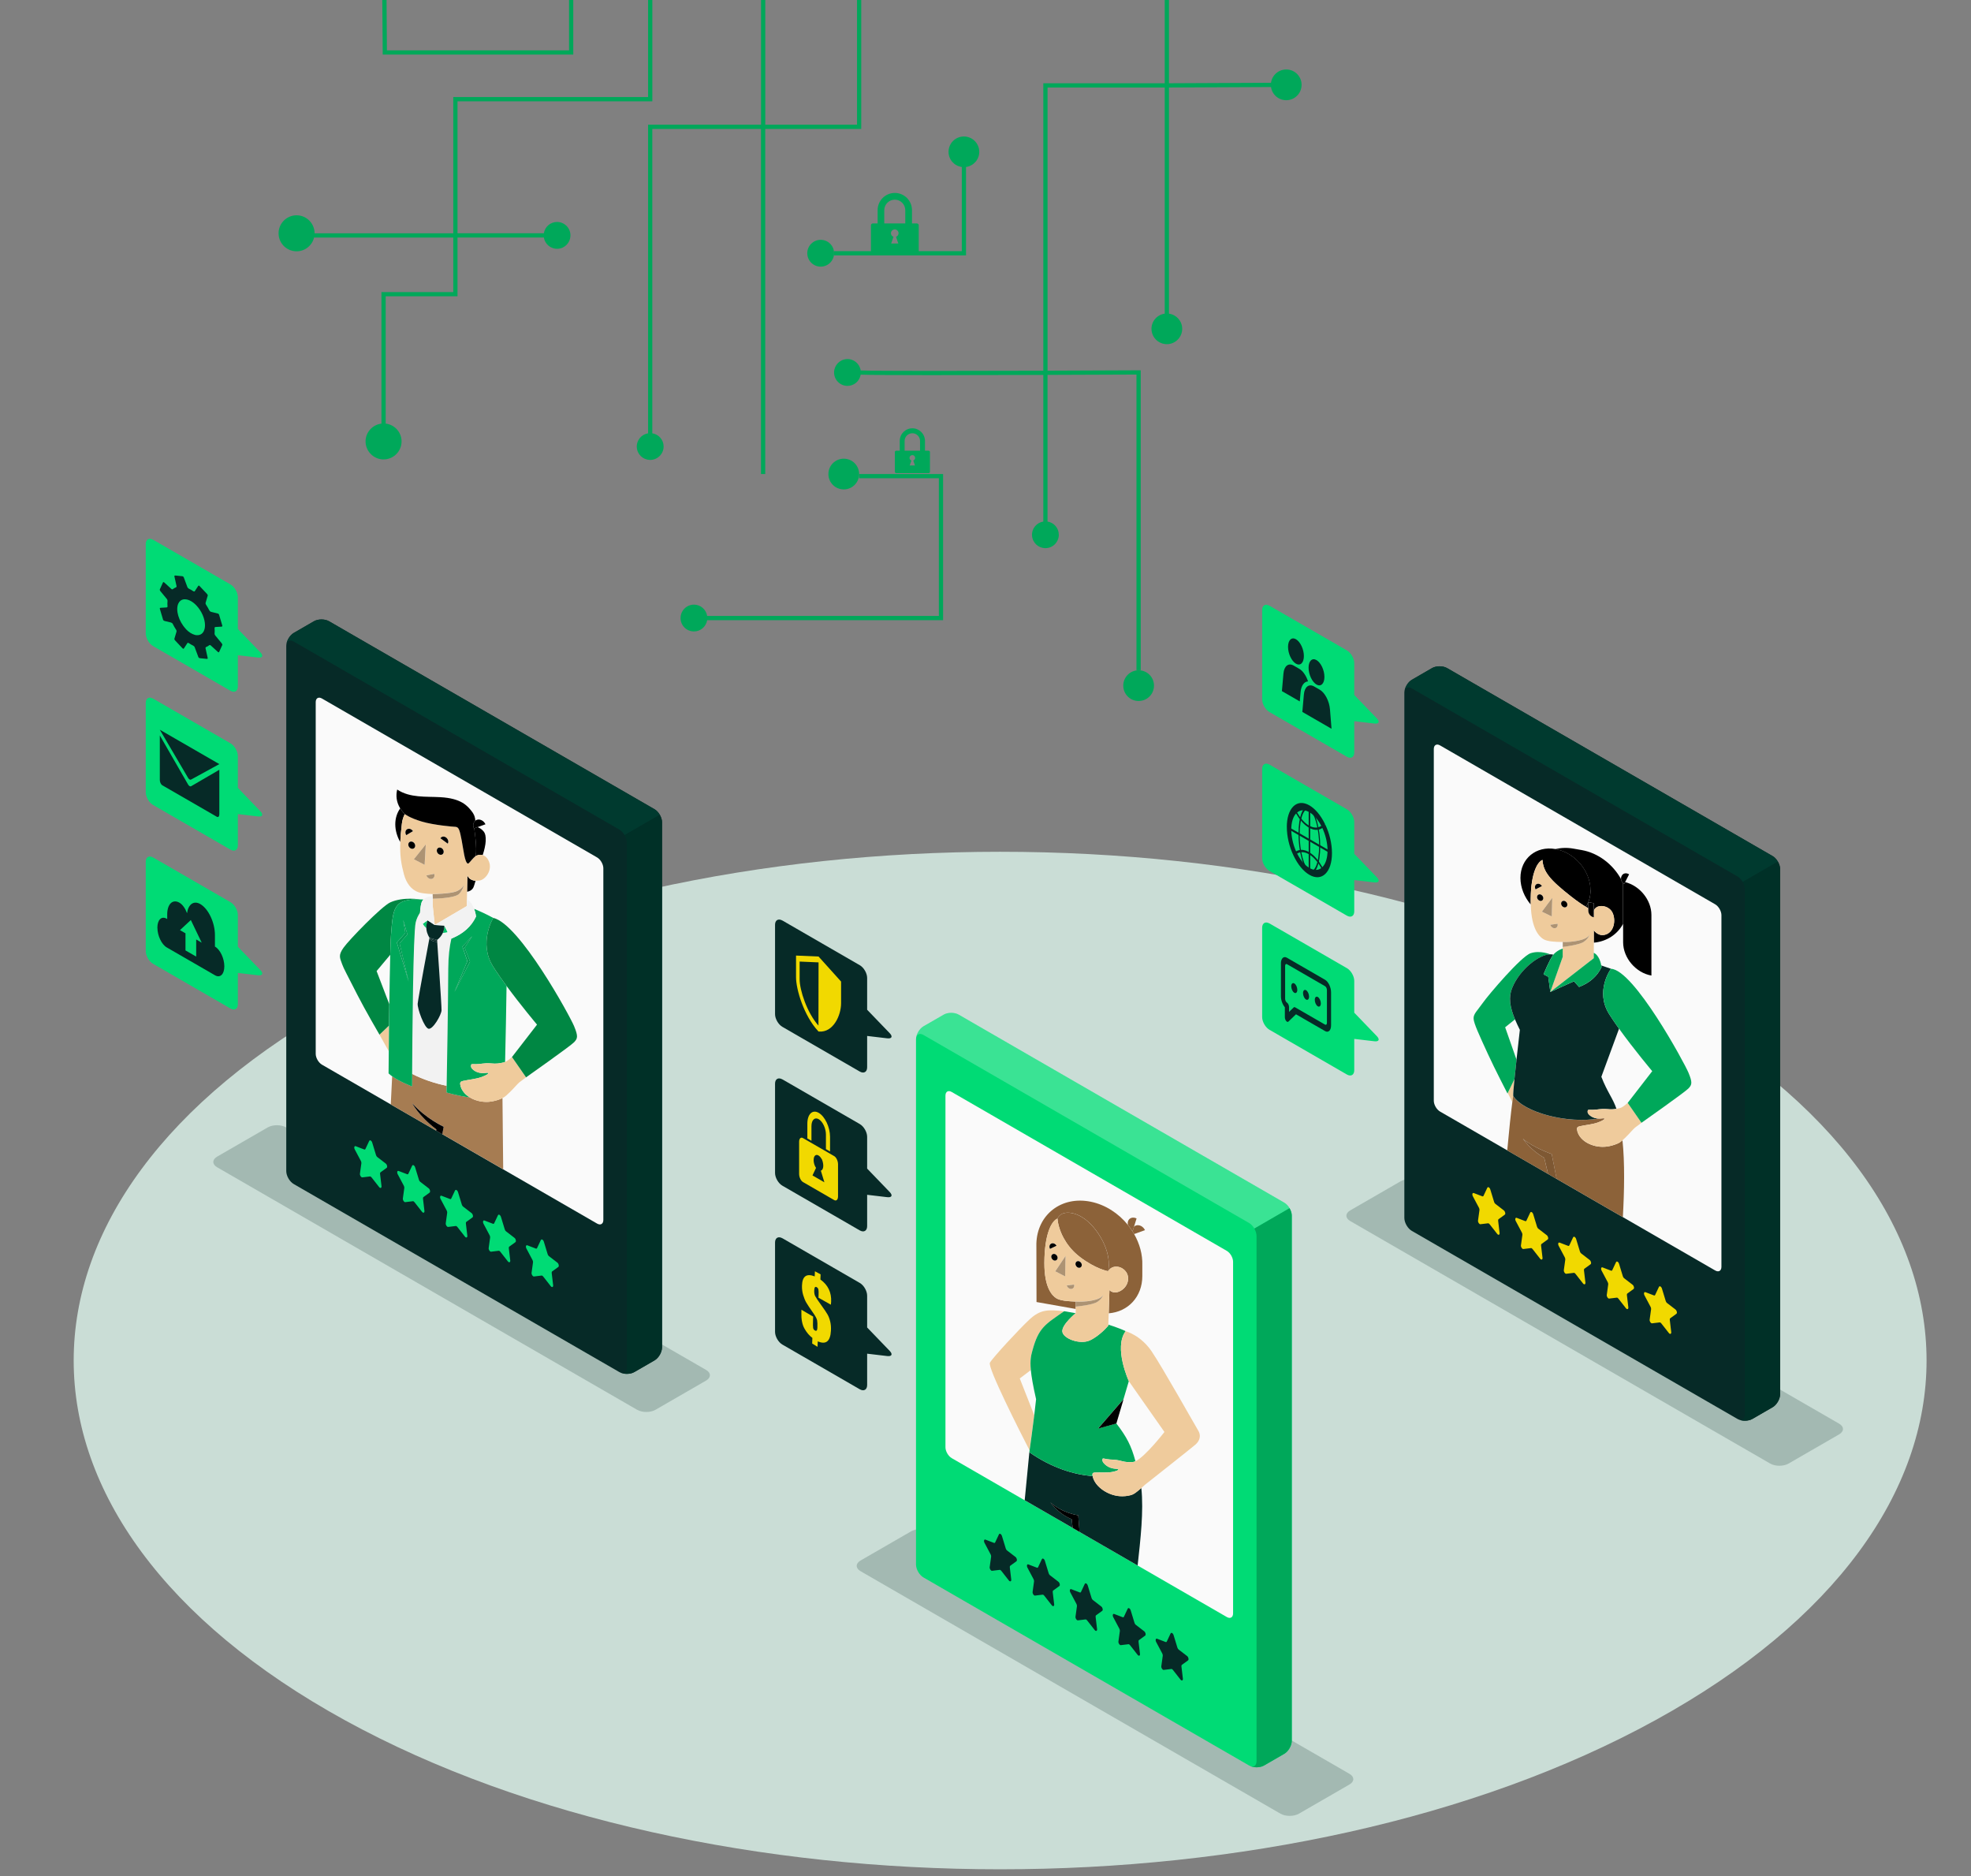 <?xml version="1.0" encoding="UTF-8"?><svg id="solution-kyc" xmlns="http://www.w3.org/2000/svg" viewBox="0 0 574.86 547.09"><rect x="0" y="0" width="574.86" height="547.09" fill="#808080" stroke="none"/><defs><style>.cls-1{fill:#efcb9c;}.cls-1,.cls-2,.cls-3,.cls-4,.cls-5,.cls-6,.cls-7,.cls-8,.cls-9,.cls-10,.cls-11,.cls-12,.cls-13,.cls-14,.cls-15,.cls-16,.cls-17,.cls-18,.cls-19,.cls-20{stroke-width:0px;}.cls-2{fill:#00db75;}.cls-3{fill:#003027;}.cls-4{fill:#f1d900;}.cls-5{fill:#003a2f;}.cls-6{fill:#ad9373;}.cls-7{opacity:.2;}.cls-7,.cls-13,.cls-16{fill:#062a27;}.cls-8{fill:#a67c52;}.cls-10{fill:#008743;}.cls-11{fill:#00a85a;}.cls-12{fill:none;}.cls-14{fill:#fafafa;}.cls-15{fill:#caddd6;}.cls-16,.cls-17{opacity:.1;}.cls-18{fill:#8c6239;}.cls-19{fill:#f2f2f2;}.cls-20{fill:#fff;opacity:.23;}</style></defs><path class="cls-11" d="m340.94,24.29V-2.37h-55.17v-93.25h-1.24V-1.14h55.17v25.42h-35.41v83.82c-21.76.07-49.02.11-53.26-.08-.3-1.95-2.02-3.43-4.08-3.31s-3.62,1.79-3.68,3.78c-.07,2.22,1.71,4.03,3.91,4.03,1.94,0,3.54-1.41,3.84-3.27,4.63.2,31.65.15,53.27.08v42.75c-1.94.31-3.41,2.03-3.29,4.09s1.8,3.61,3.78,3.67c2.21.07,4.03-1.71,4.03-3.91,0-1.95-1.43-3.55-3.29-3.85v-42.76c12.6-.04,23.15-.09,25.94-.1v86.22h1.24v-87.46h-.62c-.3,0-12.05.06-26.55.11V25.52h34.17v65.94c-2.38.33-4.18,2.52-3.81,5.08.28,1.98,1.91,3.56,3.9,3.79,2.71.31,5.01-1.8,5.01-4.45,0-2.26-1.68-4.11-3.86-4.41V25.52l34.2-.16c.34,0,.62-.28.62-.62h0c0-.34-.28-.62-.62-.62l-34.2.16Z"/><path class="cls-11" d="m250.57,139.46h23.26v40.14h-67.58c-.3-1.86-1.9-3.29-3.85-3.29-2.16,0-3.91,1.75-3.91,3.91s1.75,3.91,3.91,3.91c1.95,0,3.55-1.43,3.85-3.29h68.81v-42.61h-24.5v1.23Z"/><path class="cls-11" d="m280.52,48.68v24.55h-37.25v1.24h38.48v-25.78c2.18-.3,3.86-2.15,3.86-4.41,0-2.47-2-4.48-4.48-4.48s-4.48,2-4.48,4.48c0,2.26,1.68,4.11,3.86,4.41Z"/><path class="cls-11" d="m246.09,133.75c-2.47,0-4.48,2-4.48,4.48s2,4.48,4.48,4.48,4.48-2,4.48-4.48-2-4.48-4.48-4.48Z"/><path class="cls-11" d="m327.61,199.93c0,2.47,2,4.48,4.48,4.48s4.48-2,4.48-4.48-2-4.48-4.48-4.48-4.48,2-4.48,4.48Z"/><path class="cls-11" d="m239.36,69.93c-2.16,0-3.91,1.75-3.91,3.91s1.75,3.91,3.91,3.91,3.91-1.75,3.91-3.91-1.75-3.91-3.91-3.91Z"/><path class="cls-11" d="m190.25,126.35V37.6h31.7v100.63h1.24V37.6h28V-95.62h-1.23V36.36h-26.76V-16.44h-32.94v-13.65h9.95c.32,2.71,2.68,4.79,5.51,4.62,2.65-.16,4.81-2.37,4.92-5.02.12-3-2.27-5.47-5.25-5.47-2.69,0-4.88,2.03-5.19,4.63h-9.95v-44.13h-1.23V-31.32h-41.58v-64.3h-1.23V-30.09h42.82v13.65h-23.06V14.69h-53.12c-.23-26.17-.67-92.46-.02-94.9l-.59-.19-.59-.2c-.83,2.49-.12,86.35-.03,95.9v.61h55.58V-15.2h21.82V28.3h-56.82v39.73h-40.45c0-3.1-2.68-5.57-5.85-5.22-2.4.27-4.35,2.22-4.62,4.62-.35,3.17,2.12,5.85,5.22,5.85,2.55,0,4.67-1.81,5.15-4.22v.21h40.55v15.9h-20.95v38.36c-2.71.32-4.79,2.68-4.62,5.51.16,2.65,2.37,4.82,5.02,4.92,3,.12,5.47-2.27,5.47-5.25,0-2.69-2.03-4.88-4.63-5.19v-37.13h20.95v-17.14h25.18c.31,1.94,2.03,3.41,4.09,3.29s3.61-1.8,3.67-3.79c.06-2.21-1.71-4.03-3.91-4.03-1.95,0-3.55,1.43-3.85,3.29h-25.18V29.54h56.82V-15.2h31.7v51.56h-32.94v89.99c-1.94.31-3.41,2.03-3.29,4.09s1.8,3.61,3.79,3.67c2.21.06,4.03-1.71,4.03-3.91,0-1.95-1.43-3.55-3.29-3.85Z"/><path class="cls-11" d="m270.8,131.42h-1.02v-2.87h0c-.01-2.02-1.66-3.66-3.68-3.66s-3.67,1.63-3.68,3.66h0v2.87h-1.02c-.22,0-.41.18-.41.41v5.73c0,.22.18.41.41.41h9.42c.23,0,.41-.18.41-.41v-5.73c0-.22-.18-.41-.41-.41Zm-6.96-2.87s0,0,0,.01c0-1.23,1.02-2.23,2.25-2.23s2.24,1,2.25,2.23c0,0,0,0,0-.01v2.87h-4.5v-2.87Zm3.02,7.18h-1.54l.49-1.44c-.31-.11-.54-.41-.54-.77,0-.45.37-.82.82-.82s.82.36.82.82c0,.35-.23.65-.54.77l.49,1.44Z"/><path class="cls-11" d="m267.38,65.15h-1.39v-3.91h0c-.02-2.75-2.26-4.98-5.01-4.98s-4.99,2.22-5.01,4.98h0v3.91h-1.39c-.31,0-.56.25-.56.56v7.8c0,.31.25.56.56.56h12.82c.31,0,.56-.25.56-.56v-7.8c0-.31-.25-.56-.56-.56Zm-9.47-3.91s0,.01,0,.02c.01-1.68,1.39-3.04,3.06-3.04s3.05,1.36,3.06,3.04c0,0,0,0,0-.02v3.91h-6.13v-3.91Zm4.11,9.77h-2.1l.67-1.96c-.43-.15-.74-.56-.74-1.04,0-.61.5-1.11,1.11-1.11s1.11.5,1.11,1.11c0,.48-.31.89-.74,1.04l.67,1.96Z"/><path class="cls-11" d="m375.14,20.26c-2.47,0-4.48,2-4.48,4.48s2,4.48,4.48,4.48,4.48-2,4.48-4.48-2-4.48-4.48-4.48"/><path id="Floor" class="cls-15" d="m482.76,501.63c-105.52,57.93-276.61,57.94-382.13,0-105.52-57.94-105.52-151.87,0-209.8,105.52-57.94,276.61-57.94,382.13,0,105.52,57.93,105.52,151.87,0,209.8Z"/><path id="Shadow" class="cls-7" d="m205.94,402.57l-14.76,8.52c-1.48.85-3.88.85-5.36,0l-122.49-70.72c-1.48-.85-1.48-2.24,0-3.1l14.76-8.52c1.48-.85,3.88-.85,5.36,0l122.49,70.72c1.48.85,1.48,2.24,0,3.1Z"/><path id="Shadow-2" class="cls-7" d="m393.59,520.35l-14.76,8.52c-1.48.85-3.88.85-5.36,0l-122.49-70.72c-1.48-.85-1.48-2.24,0-3.1l14.76-8.52c1.48-.85,3.88-.85,5.36,0l122.49,70.72c1.48.85,1.48,2.24,0,3.1Z"/><path id="Shadow-3" class="cls-7" d="m536.41,418.25l-14.76,8.52c-1.48.85-3.88.85-5.36,0l-122.49-70.72c-1.48-.85-1.48-2.24,0-3.1l14.76-8.52c1.48-.85,3.88-.85,5.36,0l122.49,70.72c1.48.85,1.48,2.24,0,3.1Z"/><path class="cls-2" d="m370.27,176.63l22.56,13.03c1.19.68,2.15,2.35,2.15,3.72v9.27s6.58,6.83,6.58,6.83c.95.99.62,1.66-.74,1.5l-5.84-.69v9.14c0,1.37-.96,1.92-2.15,1.24l-22.56-13.03c-1.19-.68-2.15-2.35-2.15-3.72v-26.04c0-1.37.96-1.92,2.15-1.24Z"/><path class="cls-13" d="m386.28,197.38c0-1.97-1.04-4.16-2.31-4.9-1.28-.74-2.31.26-2.31,2.23s1.04,4.16,2.31,4.9c1.28.74,2.31-.26,2.31-2.23Z"/><path class="cls-13" d="m379.85,207.6l8.5,4.91-.45-5.65c-.19-2.41-1.47-4.87-2.98-5.74l-1.65-.95c-1.51-.87-2.78.12-2.98,2.31l-.45,5.13Z"/><path class="cls-13" d="m380.29,191.3c0-1.97-1.04-4.16-2.31-4.9-1.28-.74-2.31.26-2.31,2.23s1.04,4.16,2.31,4.9c1.28.74,2.31-.26,2.31-2.23Z"/><path class="cls-13" d="m373.87,201.52l5.22,3.01.24-2.71c.17-1.9,1.03-3.05,2.17-3.13-.53-1.63-1.48-3.04-2.55-3.66l-1.64-.95c-1.51-.87-2.78.12-2.98,2.31l-.45,5.13Z"/><path class="cls-2" d="m370.27,269.28l22.56,13.03c1.19.68,2.15,2.35,2.15,3.72v9.27s6.58,6.83,6.58,6.83c.95.99.62,1.66-.74,1.5l-5.84-.69v9.14c0,1.37-.96,1.92-2.15,1.24l-22.56-13.03c-1.19-.68-2.15-2.35-2.15-3.72v-26.04c0-1.37.96-1.92,2.15-1.24Z"/><path class="cls-13" d="m373.6,280.95v9.58c0,1.13.47,2.4,1.14,3.18v2.91c0,.38.15.81.38,1.09.07.09.15.16.23.21.16.09.32.09.43-.03l2.21-2.13,8.48,4.9c.96.56,1.75-.2,1.75-1.68v-9.58c0-1.48-.78-3.15-1.75-3.7l-11.13-6.43c-.96-.56-1.75.2-1.75,1.68Zm1.75,11.4c-.29-.17-.53-.67-.53-1.11v-9.58c0-.45.24-.67.53-.51l11.13,6.43c.29.17.53.67.53,1.11v9.58c0,.45-.24.67-.53.51l-8.74-5.04c-.16-.09-.32-.08-.43.03l-1.35,1.3v-1.41c0-.52-.27-1.1-.61-1.3Z"/><path class="cls-13" d="m384.35,290.72c.49.28.88,1.12.88,1.87,0,.75-.4,1.13-.88.85-.49-.28-.88-1.12-.88-1.87,0-.75.4-1.13.88-.85Z"/><path class="cls-13" d="m380.92,288.74c.49.28.88,1.12.88,1.87,0,.75-.4,1.13-.88.85-.49-.28-.88-1.12-.88-1.87,0-.75.4-1.13.88-.85Z"/><path class="cls-13" d="m377.49,286.76c.49.28.88,1.12.88,1.87s-.4,1.13-.88.85c-.49-.28-.88-1.12-.88-1.87,0-.75.4-1.13.88-.85Z"/><path class="cls-2" d="m370.27,222.96l22.56,13.03c1.19.68,2.15,2.35,2.15,3.72v9.27s6.58,6.83,6.58,6.83c.95.99.62,1.66-.74,1.5l-5.84-.69v9.14c0,1.37-.96,1.92-2.15,1.24l-22.56-13.03c-1.19-.68-2.15-2.35-2.15-3.72v-26.04c0-1.37.96-1.92,2.15-1.24Z"/><path class="cls-13" d="m375.32,241.17c0,2.71.68,5.65,1.93,8.28,1.24,2.63,2.9,4.64,4.65,5.65,1.76,1.02,3.41.92,4.65-.28,1.24-1.2,1.93-3.34,1.93-6.05s-.68-5.65-1.93-8.28l-.27.11h0s.22-.21.22-.21l-.11-.22c-1.22-2.47-2.82-4.36-4.5-5.33-1.75-1.01-3.4-.92-4.64.27l-.08.08c-1.21,1.23-1.86,3.35-1.86,5.98Zm.98.52h0s.31.18.31.18c.01-2.12.54-3.79,1.48-4.74l.08-.08c.79-.75,1.79-.96,2.88-.6.2.06.4.15.6.25.08.04.17.09.25.14.08.05.17.1.25.15.2.13.4.28.6.44,1.04.86,1.99,2.13,2.77,3.69l.08.17c1.01,2.1,1.58,4.47,1.59,6.64v.18c-.03,3.96-1.89,6.22-4.44,5.38-.2-.06-.4-.15-.59-.25-.16-.08-.34-.18-.5-.29-.2-.13-.4-.28-.6-.44-2.55-2.1-4.41-6.52-4.44-10.51l-.31-.32Z"/><path class="cls-13" d="m377.48,235.87s.05-.05.08-.08c0,0,0,0,.01-.01l.1-.09.1.2c.03.07.06.13.09.19.33.67.7,1.3,1.1,1.87.04.06.07.11.11.16.54.76,1.13,1.41,1.73,1.92.04.03.08.06.12.1.28.23.57.43.85.59.37.21.74.37,1.09.47.04.01.08.02.12.03.6.15,1.16.13,1.69-.05.04-.01.07-.02.11-.04.37-.14.71-.36,1.02-.65.03-.03.06-.06.09-.09l.1-.1.1.2c.03.06.06.12.1.2l.1.21-.1.1s-.05.05-.08.08c0,0,0,0-.01.01-.34.32-.71.56-1.11.71-.04.01-.08.03-.11.04-.56.18-1.17.2-1.81.04-.05-.01-.09-.02-.13-.03-.38-.11-.77-.28-1.16-.5-.3-.18-.61-.39-.91-.63-.05-.04-.09-.07-.13-.1-.65-.54-1.27-1.23-1.85-2.04-.04-.06-.08-.11-.11-.16-.43-.62-.83-1.3-1.19-2.04-.03-.06-.06-.13-.1-.2l-.1-.21.1-.1Z"/><path class="cls-13" d="m377.48,248.68s.06-.06.09-.09c.36-.31.76-.54,1.19-.66.04-.01.07-.02.12-.03.58-.14,1.2-.11,1.85.1.04.01.08.03.13.04.3.1.6.25.91.42.39.23.78.51,1.16.84.04.03.08.07.13.11.64.58,1.25,1.29,1.81,2.13.04.05.07.11.11.17.4.61.78,1.28,1.11,2,0,0,0,.02.01.03.03.06.05.11.08.17l.1.21-.1.09s-.07.06-.1.09l-.1.09-.1-.21c-.03-.06-.05-.12-.09-.19-.31-.65-.65-1.27-1.02-1.83-.04-.05-.07-.11-.11-.16-.53-.78-1.1-1.46-1.69-2-.04-.04-.08-.07-.12-.11-.36-.31-.73-.58-1.09-.79-.29-.17-.57-.3-.85-.4-.04-.01-.08-.03-.12-.04-.61-.19-1.19-.22-1.73-.08-.03,0-.07.02-.11.03-.39.12-.76.32-1.1.61-.03.03-.06.05-.09.08l-.1.09-.1-.2s0-.02-.01-.03c-.03-.06-.05-.11-.08-.17l-.1-.21.1-.09Z"/><path class="cls-13" d="m378.72,243.14c0,2.5.32,5.03.9,7.14.6,2.17,1.41,3.64,2.27,4.14.87.5,1.67-.04,2.27-1.52.58-1.44.9-3.6.9-6.1s-.32-5.03-.9-7.14c-.6-2.17-1.41-3.64-2.27-4.14-.87-.5-1.67.04-2.27,1.52-.58,1.44-.9,3.6-.9,6.1Zm1.19,6.97c-.55-1.99-.85-4.4-.85-6.77s.3-4.43.85-5.79c.54-1.33,1.24-1.83,1.99-1.4.74.43,1.45,1.74,1.99,3.69.55,1.99.85,4.4.85,6.77s-.3,4.43-.85,5.79c-.54,1.33-1.24,1.83-1.99,1.4-.74-.43-1.45-1.74-1.99-3.69Z"/><path class="cls-13" d="m375.97,241.23l11.87,6.85c.11.06.2.28.2.45,0,.17-.09.28-.2.22l-11.87-6.85c-.11-.06-.2-.28-.2-.45s.09-.28.2-.22Z"/><path class="cls-13" d="m381.69,254v-18.27c0-.17.11-.25.22-.19s.22.26.22.44v18.27c0,.17-.11.25-.22.19-.11-.06-.22-.26-.22-.44Z"/><path class="cls-13" d="m228.2,361.07l22.56,13.03c1.19.68,2.15,2.35,2.15,3.72v9.27s6.58,6.83,6.58,6.83c.95.99.62,1.66-.74,1.5l-5.84-.69v9.14c0,1.37-.96,1.92-2.15,1.24l-22.56-13.03c-1.19-.68-2.15-2.35-2.15-3.72v-26.04c0-1.37.96-1.92,2.15-1.24Z"/><path class="cls-4" d="m242.31,380.44l-3.59-2.03.03-.75c.03-.81.01-1.36-.06-1.66s-.24-.52-.51-.67c-.22-.12-.38-.1-.5.05s-.18.45-.2.88c-.03.71.07,1.27.28,1.68.2.41.82,1.32,1.84,2.74.87,1.21,1.47,2.09,1.78,2.65s.57,1.23.76,2.03.27,1.69.21,2.67c-.08,1.56-.45,2.59-1.09,3.11s-1.56.5-2.75,0l-.07,1.59-1.56-.96.06-1.64c-.9-.66-1.67-1.57-2.32-2.74s-.94-2.7-.89-4.62l.02-.85,3.42,2-.04,1.07c-.04,1.17-.03,1.91.03,2.23s.23.57.5.73c.23.14.41.14.53.02s.19-.38.21-.77c.04-.98.01-1.71-.08-2.19s-.45-1.17-1.06-2.04c-1.03-1.46-1.72-2.49-2.08-3.11s-.67-1.37-.93-2.25-.37-1.79-.34-2.72c.04-1.36.36-2.26.97-2.72s1.53-.45,2.74.02l.06-1.49,1.66.9-.06,1.5c1.11.8,1.93,1.74,2.45,2.83s.75,2.32.68,3.68c0,.19-.04.47-.08.84Z"/><path class="cls-13" d="m228.2,268.42l22.56,13.03c1.19.68,2.15,2.35,2.15,3.72v9.27s6.58,6.83,6.58,6.83c.95.99.62,1.66-.74,1.5l-5.84-.69v9.14c0,1.37-.96,1.92-2.15,1.24l-22.56-13.03c-1.19-.68-2.15-2.35-2.15-3.72v-26.04c0-1.37.96-1.92,2.15-1.24Z"/><path class="cls-4" d="m232.17,278.63v6.31c0,3.57,2.28,11.22,6.41,15.68l.16.18h.16c4.13.31,6.41-4.7,6.41-8.27v-6.31s-6.57-7.3-6.57-7.3l-6.57-.28Zm1.05,1.76l5.52.24-.03,18.43c-3.41-3.85-5.49-10.41-5.49-13.51v-5.15Z"/><path class="cls-13" d="m228.2,314.74l22.56,13.03c1.19.68,2.15,2.35,2.15,3.72v9.27s6.58,6.83,6.58,6.83c.95.99.62,1.66-.74,1.5l-5.84-.69v9.14c0,1.37-.96,1.92-2.15,1.24l-22.56-13.03c-1.19-.68-2.15-2.35-2.15-3.72v-26.04c0-1.37.96-1.92,2.15-1.24Z"/><path class="cls-4" d="m233.07,332.94v9.36c0,.96.5,2.02,1.12,2.38l9.11,5.26c.62.36,1.12-.13,1.12-1.08v-9.36c0-.96-.5-2.02-1.12-2.38l-9.11-5.26c-.62-.36-1.12.13-1.12,1.08Zm3.9,9.81l1.03-2.19c-.42-.62-.7-1.48-.7-2.28,0-1.71,1.28-2.21,2.44-.18.68,1.77.36,3.06-.33,3.27l1.03,3.38-3.47-2Z"/><path class="cls-4" d="m235.47,331.96l1.2.69v-4.27c0-1.79.95-2.7,2.11-2.03,1.16.67,2.11,2.67,2.11,4.46v4.27s1.2.69,1.2.69v-4.27c0-2.81-1.48-5.95-3.31-7-1.82-1.05-3.31.37-3.31,3.18v4.27Z"/><path class="cls-2" d="m44.66,203.72l22.56,13.03c1.19.68,2.15,2.35,2.15,3.72v9.27s6.58,6.83,6.58,6.83c.95.99.62,1.66-.74,1.5l-5.84-.69v9.14c0,1.37-.96,1.92-2.15,1.24l-22.56-13.03c-1.19-.68-2.15-2.35-2.15-3.72v-26.04c0-1.37.96-1.92,2.15-1.24Z"/><path class="cls-13" d="m63.98,224.46l-8.24,4.8c-.26.15-.63-.06-.89-.51l-8.24-14.31v12.99c0,.63.33,1.33.74,1.56l15.88,9.17c.41.24.74-.08.74-.71v-12.99Z"/><path class="cls-13" d="m55.73,227.32l8.24-4.51-17.36-10.02,8.24,14.03c.26.44.61.64.87.5Z"/><path class="cls-2" d="m44.66,250.04l22.56,13.03c1.19.68,2.15,2.35,2.15,3.72v9.27s6.58,6.83,6.58,6.83c.95.99.62,1.66-.74,1.5l-5.84-.69v9.14c0,1.37-.96,1.92-2.15,1.24l-22.56-13.03c-1.19-.68-2.15-2.35-2.15-3.72v-26.04c0-1.37.96-1.92,2.15-1.24Z"/><path class="cls-13" d="m45.91,270.51c0,2.31,1.22,4.89,2.72,5.75l14.08,8.13c1.5.87,2.72-.3,2.72-2.61s-1.22-4.89-2.72-5.75h-.02v-3.36c0-3.64-1.91-7.69-4.28-9.05-1.91-1.1-3.5.08-3.86,2.67-.49-1.36-1.3-2.54-2.22-3.07-1.97-1.13-3.56.4-3.56,3.42v1.35l-.15-.09c-1.5-.87-2.72.3-2.72,2.61Zm6.58.71l3.17-2.94,3.17,6.6-1.61-.93v4.99s-3.12-1.8-3.12-1.8v-4.99s-1.61-.93-1.61-.93Z"/><path class="cls-2" d="m44.66,157.39l22.56,13.03c1.19.68,2.15,2.35,2.15,3.72v9.27s6.58,6.83,6.58,6.83c.95.99.62,1.66-.74,1.5l-5.84-.69v9.14c0,1.37-.96,1.92-2.15,1.24l-22.56-13.03c-1.19-.68-2.15-2.35-2.15-3.72v-26.04c0-1.37.96-1.92,2.15-1.24Z"/><path class="cls-13" d="m46.61,177.5l.95,3.21c.04.15.24.31.43.36l1.89.46c.19.05.41.21.48.36.3.6.64,1.2,1.02,1.77.1.15.15.37.11.5l-.62,2.08c-.04.13.04.35.17.48l2.21,2.34c.11.11.24.15.32.1.02-.01.04-.03.05-.05l1.03-1.58c.07-.11.26-.1.43.01.2.14.41.27.61.38.21.12.43.24.64.34.19.09.38.27.44.43l1.09,2.93c.06.15.25.29.44.31l2.01.2c.08,0,.14,0,.19-.03,0,0,0,0,0,0,.07-.04.1-.11.08-.2l-.64-2.89c-.03-.15.06-.3.21-.36.32-.12.61-.29.88-.51.11-.09.3-.06.45.08l2.06,1.88c.08.07.16.11.23.11h0s.05,0,.07-.02c0,0,0,0,0,0t0,0s.04-.03.06-.06l.92-2.02c.05-.12,0-.34-.12-.48l-1.93-2.34c-.12-.14-.2-.37-.19-.51.05-.53.05-1.09,0-1.67-.01-.15.12-.27.29-.28l1.73-.1c.17,0,.28-.14.24-.29l-.95-3.21c-.05-.15-.24-.31-.43-.35l-1.89-.46c-.19-.05-.4-.21-.48-.36-.3-.6-.64-1.19-1.02-1.77-.1-.15-.15-.37-.11-.5l.62-2.09c.04-.13-.04-.34-.17-.48l-2.21-2.34c-.13-.14-.3-.16-.37-.05l-1.03,1.57c-.07.11-.26.1-.43,0-.42-.29-.83-.53-1.25-.72-.19-.09-.38-.27-.44-.42l-1.09-2.93c-.06-.15-.25-.29-.44-.31l-2.01-.2c-.08,0-.14,0-.19.03-.07.04-.11.12-.09.2l.64,2.88c.03.15-.07.3-.21.36-.32.12-.61.29-.88.51-.11.09-.3.06-.45-.08l-2.06-1.88c-.11-.1-.22-.13-.29-.09h-.01s-.04.04-.06.07l-.92,2.03c-.05.12,0,.33.12.48l1.93,2.34c.12.15.2.37.19.51-.03.28-.04.57-.04.86,0,.26.02.53.04.81.01.15-.12.27-.29.28l-1.73.1s-.09.01-.13.03c0,0,0,0,0,0-.09.05-.13.15-.1.25Zm7.58,5.88c-2.06-2.18-3.04-5.48-2.19-7.37.33-.74.9-1.15,1.58-1.25.03,0,.05,0,.08,0,.02,0,.05,0,.07,0,.02,0,.05,0,.07,0,0,0,0,0,.02,0,.44-.02.93.08,1.43.3.17.07.34.16.51.26.51.3,1.03.71,1.53,1.24,1.55,1.64,2.49,3.9,2.5,5.73,0,.2,0,.4-.03.59-.04.38-.13.74-.28,1.06-.38.85-1.07,1.27-1.9,1.28-.02,0-.04,0-.06,0-.04,0-.09,0-.13,0-.07,0-.14-.01-.21-.02-.06,0-.12-.02-.18-.03-.03,0-.05,0-.08-.02-.04,0-.07-.02-.11-.03-.84-.22-1.76-.79-2.62-1.7Z"/><g id="Card"><path class="cls-13" d="m185.01,400.09l5.89-3.4c1.21-.7,2.19-2.4,2.19-3.79v-153.14c0-1.4-.98-3.1-2.19-3.79l-94.95-54.82c-1.21-.7-3.17-.7-4.38,0l-5.89,3.4c-1.21.7-2.19,2.4-2.19,3.79v153.14c0,1.4.98,3.1,2.19,3.79l94.95,54.82c1.21.7,3.17.7,4.38,0Z"/><path class="cls-2" d="m192.78,238.29s-.02-.04-.03-.07c0,.02.02.04.03.07Z"/><path class="cls-2" d="m193,238.94c-.05-.22-.13-.44-.21-.66.09.22.16.44.21.66Z"/><path class="cls-5" d="m83.49,188.34c0-1.4.98-1.96,2.19-1.26l94.95,54.82c.61.35,1.16.94,1.55,1.64l10.27-5.94c.12.21.22.42.31.64-.39-.94-1.07-1.82-1.85-2.27l-94.95-54.82c-1.21-.69-3.17-.69-4.38,0l-5.89,3.41c-1.21.7-2.19,2.39-2.19,3.79Z"/><path class="cls-14" d="m175.97,253.18v102.56c0,1.16-.82,1.64-1.83,1.05l-80.23-46.33c-1.01-.58-1.83-2-1.83-3.16v-102.56c0-1.16.82-1.64,1.83-1.05l80.23,46.33c1.01.58,1.83,2,1.83,3.16Z"/><path class="cls-3" d="m181.14,400.32c.12.05.24.09.37.13.13.03.28.07.42.09.57.1,1.19.1,1.77,0,.19-.03.38-.08.56-.13.09-.03.18-.06.26-.09.18-.07.34-.14.49-.23l5.89-3.41c1.21-.7,2.18-2.39,2.18-3.79v-153.14c0-.26-.03-.53-.09-.8-.11-.46-.3-.93-.55-1.36l-10.27,5.94c.4.68.64,1.46.64,2.16v153.14c0,1.2-.71,1.79-1.68,1.49Z"/><path class="cls-2" d="m157.75,361.58l-1.11,2.36c-.07.15-.21.2-.36.14l-2.48-.95c-.39-.15-.55.4-.27.94l1.79,3.37c.11.21.16.45.14.65l-.42,3.05c-.07.48.34,1.12.7,1.08l2.22-.27c.14-.02.31.08.45.26l2.22,2.83c.35.45.76.29.7-.27l-.42-3.54c-.03-.22.02-.41.14-.49l1.79-1.3c.28-.21.13-.94-.27-1.25l-2.48-1.91c-.16-.12-.29-.33-.36-.56l-1.11-3.64c-.18-.58-.68-.87-.86-.5Z"/><path class="cls-2" d="m145.24,354.35l-1.11,2.36c-.07.15-.21.2-.36.14l-2.48-.95c-.39-.15-.55.4-.27.94l1.79,3.37c.11.21.16.45.14.65l-.42,3.05c-.07.48.34,1.12.7,1.08l2.22-.27c.14-.02.31.08.45.26l2.22,2.83c.35.45.76.29.7-.27l-.42-3.54c-.03-.22.02-.41.14-.49l1.79-1.3c.28-.21.13-.94-.27-1.25l-2.48-1.91c-.16-.12-.29-.33-.36-.56l-1.11-3.64c-.18-.58-.68-.87-.86-.5Z"/><path class="cls-2" d="m132.72,347.13l-1.11,2.36c-.07.15-.21.2-.36.14l-2.48-.95c-.39-.15-.55.4-.27.94l1.79,3.37c.11.21.16.45.14.65l-.42,3.05c-.07.48.34,1.12.7,1.08l2.22-.27c.14-.02.31.08.45.26l2.22,2.83c.35.45.76.29.7-.27l-.42-3.54c-.03-.22.02-.41.14-.49l1.79-1.3c.28-.21.13-.94-.27-1.25l-2.48-1.91c-.16-.12-.29-.33-.36-.56l-1.11-3.64c-.18-.58-.68-.87-.86-.5Z"/><path class="cls-2" d="m120.21,339.9l-1.11,2.36c-.07.15-.21.2-.36.14l-2.48-.95c-.39-.15-.55.4-.27.94l1.79,3.37c.11.21.16.45.14.65l-.42,3.05c-.07.48.34,1.12.7,1.08l2.22-.27c.14-.02.31.08.45.26l2.22,2.83c.35.45.76.29.7-.27l-.42-3.54c-.03-.22.02-.41.14-.49l1.79-1.3c.28-.21.13-.94-.27-1.25l-2.48-1.91c-.16-.12-.29-.33-.36-.56l-1.11-3.64c-.18-.58-.68-.87-.86-.5Z"/><path class="cls-2" d="m107.69,332.68l-1.11,2.36c-.07.15-.21.2-.36.14l-2.48-.95c-.39-.15-.55.4-.27.94l1.79,3.37c.11.21.16.45.14.65l-.42,3.05c-.07.48.34,1.12.7,1.08l2.22-.27c.14-.02.31.08.45.26l2.22,2.83c.35.45.76.29.7-.27l-.42-3.54c-.03-.22.02-.41.14-.49l1.79-1.3c.28-.21.13-.94-.27-1.25l-2.48-1.91c-.16-.12-.29-.33-.36-.56l-1.11-3.64c-.18-.58-.68-.87-.86-.5Z"/><path class="cls-12" d="m149.32,308.23l7.31-9.45s-4.69-5.57-8.89-11.28c-.07,5.92-.26,15.18-.42,22.16.55-.24,1.24-.75,2-1.43Z"/><path class="cls-12" d="m112.98,291.37l.57,1.35c.07-5.18.16-10.38.27-14.31l-3.97,4.74,3.14,8.21Z"/><path class="cls-1" d="m113.55,292.85s0-.08,0-.13l-.57-1.35.57,1.48Z"/><path class="cls-1" d="m110.68,301.71c1.08,1.94,2.03,3.63,2.7,4.81.02-2.16.05-4.73.08-7.47l-2.78,2.66Z"/><path class="cls-10" d="m113.55,292.85l-.57-1.48-3.14-8.21,3.97-4.74c.07-2.68.15-4.76.23-5.82.61-7.76.61-10.58,8.6-10.32h0s-4.98-.88-8.81.85c-2.52,1.14-12.08,10.99-13.64,13.22-1.57,2.23-1.08,2.9-.39,4.84.49,1.36,1.26,2.65,4.49,9.02,2.08,4.1,6.39,11.5,6.39,11.5h0s2.78-2.66,2.78-2.66c.02-2,.05-4.1.08-6.2Z"/><path class="cls-8" d="m142.81,321.27c-1.6.15-3.32-.08-4.92-.81-.31-.14-.6-.31-.89-.48-3.77-.46-6.76-1.43-6.76-1.43,0,0,.01-.71.04-1.94-3.35-.68-6.85-1.81-10.08-3.47-.01,2.27-.02,3.63-.02,3.63,0,0-3.44-1.24-5.8-2.93-.11,2.22-.25,5.07-.41,8.21l13.24,7.64.04-.39c-5.28-4.03-7.06-7.67-7.06-7.67,3.92,4.48,9.21,6.9,9.21,6.9l-.41,2.18,17.77,10.26c-.08-7.53-.17-15.68-.21-20.78-.05.03-.1.06-.16.09-1.12.49-2.32.85-3.59.97Z"/><path class="cls-9" d="m120.2,321.65s1.78,3.64,7.06,7.67l-.04.39,1.78,1.03.41-2.18s-5.29-2.42-9.21-6.9Z"/><path class="cls-19" d="m130.74,282.48c.02-3.58.37-6.46.91-8.79-.04.02-.07.03-.11.05l-.99-1.94c-.44.12-.91.2-1.39.23-.4.89-1.04,1.58-1.68,2.06,0,0,1.34,19.17,1.3,20.51-.04,1.34-2.52,5.65-3.79,5.39-1.27-.27-3.31-5.88-3.17-7.34.13-1.45,3.45-19.19,3.45-19.19,0,0-.73-.99-.91-2.44-.02-.14-.02-.28-.03-.42-.42-.34-.75-.75-1.01-1.24l-.86.63s-.07-1.94.05-3.86c-.53.8-1,1.75-1.27,2.84-.75,3.12-.98,33.56-1.04,44.18,3.23,1.65,6.73,2.78,10.08,3.47.11-5.79.42-23.26.47-34.14Z"/><path class="cls-11" d="m120.2,313.15c.06-10.62.29-41.06,1.04-44.18.26-1.1.73-2.04,1.27-2.84.09-1.44.27-2.87.68-3.46.09-.13.19-.25.3-.36-.29-.02-.57-.03-.84-.04-7.98-.26-7.99,2.55-8.6,10.32-.08,1.06-.16,3.14-.23,5.82-.1,3.92-.19,9.13-.27,14.31,0,.04,0,.08,0,.13-.03,2.1-.06,4.2-.08,6.2-.03,2.74-.06,5.3-.08,7.47-.04,3.88-.06,6.48-.06,6.48.31.3.68.59,1.07.87,2.36,1.68,5.8,2.93,5.8,2.93,0,0,0-1.37.02-3.63Zm-4.44-38.33l2.47-2.78-.62-3.76,1.2,4.19-2.28,2.61,2.66,11.17-3.44-11.43Z"/><path class="cls-11" d="m131.65,273.69c-.54,2.33-.89,5.21-.91,8.79-.05,10.87-.36,28.35-.47,34.14-.02,1.23-.04,1.94-.04,1.94,0,0,2.98.96,6.76,1.43-.55-.34-1.06-.73-1.5-1.21-.67-.74-1.16-1.66-1.27-2.59-.02-.19-.03-.38.05-.54.13-.28.47-.38.78-.45,1.73-.39,3.71-.54,5.35-1.12,1.39-.49,2.27-1.05,1.97-1.21-.29-.16-1.08.19-2.45-.04-1.31-.22-2.6-1.21-2.55-1.94.05-.73.05-.59,1.4-.57,1.35.01,2.47-.4,4.39-.23,1.69.15,2.32.03,3.79-.29.11-.02.24-.07.37-.13.16-6.98.35-16.24.42-22.16-1.43-1.95-2.81-3.91-3.92-5.67-4.37-6.92.04-14.17.05-14.17-2.03-1.12-4.24-2.1-5.58-2.66.24.63.44,1.37.55,2.26-1.32,2.83-3.7,5.03-7.18,6.42Zm3.85,2.64l1.58,4.08-4.52,8.82,3.75-8.95-1.43-4.27,2.85-3.03-2.24,3.36Z"/><polygon class="cls-11" points="136.32 280.26 132.57 289.22 137.09 280.4 135.51 276.33 137.74 272.96 134.89 275.99 136.32 280.26"/><polygon class="cls-16" points="136.32 280.26 132.57 289.22 137.09 280.4 135.51 276.33 137.74 272.96 134.89 275.99 136.32 280.26"/><polygon class="cls-11" points="119.2 286.25 116.54 275.08 118.82 272.47 117.61 268.28 118.23 272.04 115.76 274.82 119.2 286.25"/><polygon class="cls-16" points="119.2 286.25 116.54 275.08 118.82 272.47 117.61 268.28 118.23 272.04 115.76 274.82 119.2 286.25"/><path class="cls-9" d="m118.07,237.38s0,0,0,0c-.55-.53-.99-1.09-1.34-1.66-.91,1.25-1.44,2.84-1.44,4.64s.54,3.6,1.45,5.18c.06-1.53.21-3.28.47-5.37.14-1.1.43-2.02.86-2.79Z"/><path class="cls-9" d="m136.31,255.18l-.1,4.85s1.22-.12,1.8-1.14c.17-.3.42-1.09.69-2.05-2.05-.14-2.4-1.65-2.4-1.65Z"/><path class="cls-9" d="m138.51,249.78c.4-.35,1.33-.69,2.26-.41.99-2.93,1.29-5.73.28-6.93-.58-.7-1.23-1.06-1.77-1.26l-.97.35c.26,1.87,1,7.66.19,8.25Z"/><path class="cls-9" d="m138.11,250.15c.14-.13.27-.25.4-.36-.12.09-.26.22-.4.36Z"/><path class="cls-1" d="m135.35,258.02s-.33,1.42-1.37,2.57c-1.28,1.41-7.77,1.46-7.77,1.46v-.7s0,2.7,0,2.7c0,0,.14,1.37.3,2.89h0s.28,2.76.28,2.76l9.35-5.48v-.65s.08-3.56.08-3.56l.1-4.85s.34,1.51,2.4,1.65c.32.02.69.01,1.1-.04,1.76-.24,3.89-3.04,2.75-5.64-.46-1.06-1.12-1.57-1.78-1.77-.93-.28-1.86.06-2.26.41-.13.11-.26.24-.4.36-.65.66-1.41,1.71-1.64,1.67-.94-.18-1.35-4.32-1.83-6.81-.56-2.83-.78-3.87-1.81-3.91-.76-.03-6.3-.49-9.86-1.55-3.49-1.04-4.86-2.13-4.91-2.17-.42.76-.72,1.68-.86,2.79-.26,2.09-.41,3.84-.47,5.37-.16,3.96.27,6.46,1.05,9.39.68,2.54,2.08,4.55,4.32,5.29,1.34.44,4.1.51,4.1.51,0,0,4.99-.13,6.73-.74,1.17-.41,2.13-1.32,2.41-1.96Zm-5.24-13.81c.59.43.81,1.23.5,1.79l-2.14-1.56c.32-.56,1.05-.66,1.64-.23Zm-1.7,2.95c.55.1,1,.64,1,1.21s-.45.96-1,.87c-.55-.1-1-.64-1-1.21s.45-.96,1-.87Zm-7.31-.54c0,.57-.45.96-1,.87-.55-.1-1-.64-1-1.21s.45-.96,1-.87c.55.1,1,.64,1,1.21Zm-2.34-4.83c.54-.32,1.3-.07,1.7.56l-1.95,1.16c-.4-.63-.28-1.4.25-1.72Zm1.97,8.76l3.47-4.33-.33,5.95-3.14-1.62Zm5.21,5.73c-.63.13-1.32-.34-1.55-1.03l2.28-.45c.23.69-.1,1.36-.73,1.48Z"/><polygon class="cls-1" points="126.2 260.77 126.2 261.34 126.2 261.34 126.2 260.77"/><path class="cls-9" d="m118.07,237.38c.05.04,1.42,1.13,4.91,2.17,3.56,1.06,9.1,1.52,9.86,1.55,1.03.04,1.25,1.08,1.81,3.91.49,2.49.89,6.62,1.83,6.81.23.05.99-1.01,1.64-1.67.14-.14.28-.27.4-.36.8-.59.07-6.38-.19-8.25l-.09.03c-.39-.86-.21-1.76.38-2.25,0-.76-.23-1.73-1.04-2.75-1.31-1.68-3.15-3.77-9.11-4.11-4.25-.25-8.88.26-12.62-2.23-.43,1.7-.26,3.66.88,5.5.35.57.79,1.12,1.34,1.66,0,0,0,0,0,0Z"/><path class="cls-9" d="m138.23,241.57l.09-.03.97-.35,2.3-.83c-.48-1.05-1.62-1.63-2.55-1.29-.17.06-.31.15-.44.26-.59.48-.77,1.39-.38,2.25Z"/><path class="cls-6" d="m126.2,261.34v.02s0,.7,0,.7c0,0,6.5-.05,7.77-1.46,1.04-1.15,1.37-2.57,1.37-2.57-.28.64-1.24,1.55-2.41,1.96-1.74.62-6.73.74-6.73.74h0v.61h0Z"/><path class="cls-9" d="m128.4,249.24c.55.1,1-.29,1-.87s-.45-1.12-1-1.21c-.55-.1-1,.29-1,.87s.45,1.12,1,1.21Z"/><path class="cls-9" d="m130.1,244.21c-.59-.43-1.32-.33-1.64.23l2.14,1.56c.32-.56.09-1.36-.5-1.79Z"/><path class="cls-6" d="m124.37,255.26c.23.69.92,1.15,1.55,1.03.63-.13.96-.79.73-1.48l-2.28.45Z"/><path class="cls-9" d="m120.44,242.36c-.4-.63-1.16-.88-1.7-.56-.54.32-.65,1.09-.25,1.72l1.95-1.16Z"/><path class="cls-9" d="m119.09,246.28c0,.57.45,1.12,1,1.21.55.1,1-.29,1-.87s-.45-1.12-1-1.21c-.55-.1-1,.29-1,.87Z"/><polygon class="cls-6" points="124.18 246.23 120.71 250.56 123.85 252.18 124.18 246.23"/><path class="cls-2" d="m129.16,272.03c.48-.03.95-.11,1.39-.23l-.97-1.91c.03.81-.14,1.52-.42,2.14Z"/><path class="cls-17" d="m129.16,272.03c.48-.03.95-.11,1.39-.23l-.97-1.91c.03.81-.14,1.52-.42,2.14Z"/><path class="cls-2" d="m124.34,270.6c-.04-1.19.37-2.25.37-2.25l-1.38,1.01c.26.49.59.9,1.01,1.24Z"/><path class="cls-17" d="m124.34,270.6c-.04-1.19.37-2.25.37-2.25l-1.38,1.01c.26.49.59.9,1.01,1.24Z"/><path class="cls-2" d="m126.5,266.95c.1.96.2,1.98.28,2.76l-.28-2.76h0Z"/><path class="cls-17" d="m126.5,266.95c.1.96.2,1.98.28,2.76l-.28-2.76h0Z"/><path class="cls-13" d="m124.34,270.6c0,.14.01.28.03.42.18,1.45.91,2.44.91,2.44l2.2.63c.64-.48,1.28-1.17,1.68-2.06.28-.62.45-1.33.42-2.14l-2.8-.17-2.08-1.37s-.4,1.06-.37,2.25Z"/><path class="cls-13" d="m125.22,273.73l.05-.28s-3.32,17.73-3.45,19.19c-.13,1.45,1.91,7.07,3.17,7.34,1.27.27,3.75-4.05,3.79-5.39.04-1.34-1.3-20.51-1.3-20.51l.04.51c-1.36.15-2.29-.86-2.29-.86Z"/><path class="cls-13" d="m127.48,274.08l-2.2-.63c1.07.99,2.2.63,2.2.63Z"/><path class="cls-13" d="m125.28,273.45l-.05.28s.93,1,2.29.86l-.04-.51s-1.13.36-2.2-.63Z"/><path class="cls-17" d="m125.28,273.45l-.05.28s.93,1,2.29.86l-.04-.51s-1.13.36-2.2-.63Z"/><path class="cls-19" d="m126.78,269.71l2.8.17.97,1.91.99,1.94s.07-.03.11-.05c3.48-1.4,5.86-3.59,7.18-6.42-.11-.89-.31-1.63-.55-2.26-.82-2.14-2.11-2.87-2.11-2.87l-.03,1.45v.65s-9.37,5.48-9.37,5.48Z"/><path class="cls-19" d="m122.51,266.13c-.11,1.92-.05,3.86-.05,3.86l.86-.63,1.38-1.01,2.08,1.37c-.08-.78-.18-1.8-.28-2.76-.16-1.52-.3-2.89-.3-2.89v-2.7s0-.02,0-.02h0s-1.7-.04-2.71.97c-.11.11-.21.22-.3.36-.4.59-.59,2.02-.68,3.46Z"/><path class="cls-1" d="m149.32,308.23h0c-.76.68-1.44,1.19-2,1.43-.13.06-.25.1-.37.13-1.47.32-2.1.45-3.79.29-1.92-.17-3.04.24-4.39.23-1.35-.01-1.35-.15-1.4.57-.05.73,1.24,1.72,2.55,1.94,1.37.23,2.16-.12,2.45.04.29.16-.58.72-1.97,1.21-1.64.58-3.62.73-5.35,1.12-.31.07-.65.16-.78.45-.07.16-.07.35-.05.54.11.93.6,1.85,1.27,2.59.44.48.95.88,1.5,1.21.29.18.59.34.89.48,1.6.73,3.32.96,4.92.81,1.27-.12,2.48-.48,3.59-.97.05-.02.1-.06.16-.09.81-.41,1.49-1.1,2.13-1.72,1.46-1.43,2.04-2.24,2.81-2.9,0,0,.76-.57,1.93-1.44,0,0,0,0,0,0l-4.11-5.92Z"/><path class="cls-10" d="m143.87,267.66h0s-4.42,7.25-.05,14.17c1.11,1.76,2.49,3.72,3.92,5.67,4.2,5.71,8.89,11.28,8.89,11.28l-7.31,9.45h0s4.11,5.92,4.11,5.92c0,0,0,0,0,0,.03-.02,12.95-9.12,14.01-10.24,1.06-1.12,1.2-1.75,0-4.68-1.2-2.93-15.94-29.89-23.57-31.57Z"/></g><g id="Card-2"><path class="cls-2" d="m368.68,514.81l5.89-3.4c1.21-.7,2.19-2.4,2.19-3.79v-153.14c0-1.4-.98-3.1-2.19-3.79l-94.95-54.82c-1.21-.7-3.17-.7-4.38,0l-5.89,3.4c-1.21.7-2.19,2.4-2.19,3.79v153.14c0,1.4.98,3.1,2.19,3.79l94.95,54.82c1.21.7,3.17.7,4.38,0Z"/><path class="cls-2" d="m376.45,353.01s-.02-.04-.03-.07c0,.02.02.04.03.07Z"/><path class="cls-2" d="m376.66,353.67c-.05-.22-.13-.44-.21-.66.09.22.16.44.21.66Z"/><path class="cls-20" d="m267.16,303.06c0-1.4.98-1.96,2.19-1.26l94.95,54.82c.61.35,1.16.94,1.55,1.64l10.27-5.94c.12.21.22.42.31.64-.39-.94-1.07-1.82-1.85-2.27l-94.95-54.82c-1.21-.69-3.17-.69-4.38,0l-5.89,3.41c-1.21.7-2.19,2.39-2.19,3.79Z"/><path class="cls-14" d="m359.64,367.91v102.56c0,1.16-.82,1.64-1.83,1.05l-80.23-46.33c-1.01-.58-1.83-2-1.83-3.16v-102.56c0-1.16.82-1.64,1.83-1.05l80.23,46.33c1.01.58,1.83,2,1.83,3.16Z"/><path class="cls-11" d="m364.81,515.04c.12.05.24.09.37.13.13.03.28.07.42.09.57.1,1.19.1,1.77,0,.19-.03.38-.08.56-.13.09-.03.18-.06.26-.09.18-.07.34-.14.49-.23l5.89-3.41c1.21-.7,2.18-2.39,2.18-3.79v-153.14c0-.26-.03-.53-.09-.8-.11-.46-.3-.93-.55-1.36l-10.27,5.94c.4.68.64,1.46.64,2.16v153.14c0,1.2-.71,1.79-1.68,1.49Z"/><path class="cls-13" d="m341.42,476.3l-1.11,2.36c-.07.15-.21.2-.36.14l-2.48-.95c-.39-.15-.55.4-.27.94l1.79,3.37c.11.21.16.45.14.65l-.42,3.05c-.07.48.34,1.12.7,1.08l2.22-.27c.14-.02.31.08.45.26l2.22,2.83c.35.45.76.29.7-.27l-.42-3.54c-.03-.22.02-.41.14-.49l1.79-1.3c.28-.21.13-.94-.27-1.25l-2.48-1.91c-.16-.12-.29-.33-.36-.56l-1.11-3.64c-.18-.58-.68-.87-.86-.5Z"/><path class="cls-13" d="m328.91,469.08l-1.11,2.36c-.07.15-.21.2-.36.14l-2.48-.95c-.39-.15-.55.4-.27.94l1.79,3.37c.11.21.16.45.14.65l-.42,3.05c-.07.48.34,1.12.7,1.08l2.22-.27c.14-.02.31.08.45.26l2.22,2.83c.35.45.76.29.7-.27l-.42-3.54c-.03-.22.02-.41.14-.49l1.79-1.3c.28-.21.13-.94-.27-1.25l-2.48-1.91c-.16-.12-.29-.33-.36-.56l-1.11-3.64c-.18-.58-.68-.87-.86-.5Z"/><path class="cls-13" d="m316.39,461.85l-1.11,2.36c-.07.15-.21.2-.36.14l-2.48-.95c-.39-.15-.55.4-.27.94l1.79,3.37c.11.21.16.45.14.65l-.42,3.05c-.07.48.34,1.12.7,1.08l2.22-.27c.14-.02.31.08.45.26l2.22,2.83c.35.45.76.29.7-.27l-.42-3.54c-.03-.22.02-.41.14-.49l1.79-1.3c.28-.21.13-.94-.27-1.25l-2.48-1.91c-.16-.12-.29-.33-.36-.56l-1.11-3.64c-.18-.58-.68-.87-.86-.5Z"/><path class="cls-13" d="m303.88,454.63l-1.11,2.36c-.07.15-.21.2-.36.14l-2.48-.95c-.39-.15-.55.4-.27.94l1.79,3.37c.11.21.16.45.14.65l-.42,3.05c-.07.48.34,1.12.7,1.08l2.22-.27c.14-.02.31.08.45.26l2.22,2.83c.35.45.76.29.7-.27l-.42-3.54c-.03-.22.02-.41.14-.49l1.79-1.3c.28-.21.13-.94-.27-1.25l-2.48-1.91c-.16-.12-.29-.33-.36-.56l-1.11-3.64c-.18-.58-.68-.87-.86-.5Z"/><path class="cls-13" d="m291.36,447.4l-1.11,2.36c-.07.15-.21.2-.36.14l-2.48-.95c-.39-.15-.55.4-.27.94l1.79,3.37c.11.21.16.45.14.65l-.42,3.05c-.07.48.34,1.12.7,1.08l2.22-.27c.14-.02.31.08.45.26l2.22,2.83c.35.45.76.29.7-.27l-.42-3.54c-.03-.22.02-.41.14-.49l1.79-1.3c.28-.21.13-.94-.27-1.25l-2.48-1.91c-.16-.12-.29-.33-.36-.56l-1.11-3.64c-.18-.58-.68-.87-.86-.5Z"/><path class="cls-12" d="m327.69,408l-.2.67-1.9,6.42c2.98,3.88,4.36,6.48,5.57,11.01,2.93-1.4,8.45-8.54,8.45-8.54l-10.38-14.8-1.55,5.24h0Z"/><path class="cls-12" d="m330.12,358.79s.06.09.09.14c0-.03,0-.06,0-.08-.03-.02-.06-.04-.09-.06Z"/><path class="cls-12" d="m301.66,412.66c.2-1.65.39-3.26.53-4.64-.9-3.9-1.35-6.57-1.53-8.51l-3.21,2.43,4.22,10.72Z"/><path class="cls-1" d="m297.44,401.94l3.21-2.43c-.28-2.98.08-4.27.47-5.72,1.83-6.75,3.77-7.58,9.26-11.43-4.81-.53-6.96-.54-10.18,2.45-2.84,2.64-10.57,10.98-11.48,12.54-.78,1.33,8.73,20.05,11.56,25.57.22-1.55.84-6.03,1.36-10.26l-4.22-10.72Z"/><path class="cls-18" d="m330.21,358.85s0,.06,0,.08c.2.3.4.61.57.92l3.16-1.14c-.5-1.1-1.7-1.7-2.67-1.35-.2.07-.38.19-.53.33l-.39,1.25c-.05-.03-.1-.06-.15-.09Z"/><path class="cls-18" d="m330.21,358.85c.05.03.1.07.15.09l.39-1.25.74-2.39c-1.07-.54-2.19-.17-2.5.84-.11.34-.1.71,0,1.07.41.51.78,1.04,1.14,1.58.03.02.06.04.09.06Z"/><path class="cls-18" d="m313.74,381.01l.02-1.47c-2.23-.08-4.53-.24-5.7-.99-1.17-.76-3.48-3.03-3.45-10.31.04-8.59,2.16-12.26,3.82-12.89.13,1.52.66,3.57,1.82,5.69-1.16-2.12-1.69-4.17-1.82-5.69,0,0,.51-1.68,2.91-1.74,2.41-.05,6.34,1.54,9.69,7.2,3.35,5.67,2.17,9.87,2.17,9.87,0,0-3.55-.59-8.2-4.13-.26-.2-.51-.4-.75-.6.24.2.49.41.75.61,4.65,3.54,8.2,4.13,8.2,4.13,1.07-1.85,3.71-1.7,5.1.03,1.39,1.73.7,4.29-1.18,5.51-2.27,1.48-3.54-.05-3.54-.05l-.21,6.78c5.63-.44,9.8-4.8,9.8-10.88v-3.16c.09-3.16-.8-6.28-2.38-9.06-.18-.31-.38-.62-.57-.92-.03-.05-.06-.09-.09-.14-.36-.54-.73-1.07-1.14-1.58-2.73-3.39-6.57-5.93-10.87-6.8-8.52-1.73-15.61,3.73-15.85,12.21l.04,17.04,11.43,2.02v-.67s0,0,0,0Z"/><path class="cls-18" d="m323.19,370.69s1.18-4.2-2.17-9.87c-3.35-5.66-7.28-7.25-9.69-7.2-2.4.06-2.91,1.74-2.91,1.74.13,1.52.66,3.57,1.82,5.69.91,1.67,2.21,3.38,4.01,4.91.24.2.49.41.75.6,4.65,3.54,8.2,4.13,8.2,4.13Z"/><path class="cls-13" d="m329.86,435.95c-1.03.27-2.14.41-3.32.31-1.48-.12-3.07-.61-4.54-1.55-.81-.51-1.59-1.17-2.21-1.96-.55-.7-.96-1.52-1.11-2.31-5.33-.44-11.79-2.31-18.46-6.96-.29,3.13-.82,8.26-1.36,13.99l13.98,8.07-.27-2.56c-3.91-1.53-6.21-4.88-6.21-4.88,3.61,3.22,8.11,3.75,8.11,3.75l.38,4.86,16.95,9.79c.82-7.5,1.8-15.8,1.08-22.61-.26.23-.55.48-.9.76-.63.5-1.29,1.08-2.11,1.3Z"/><path class="cls-9" d="m306.36,438.11s2.3,3.35,6.21,4.88l.27,2.56,2.02,1.16-.38-4.86s-4.51-.53-8.11-3.75Z"/><path class="cls-11" d="m318.68,430.45c-.02-.1-.05-.19-.06-.29-.02-.18-.02-.36.04-.49.12-.24.43-.27.72-.29,1.6-.08,3.42.11,4.94-.16,1.28-.23,2.09-.6,1.82-.8-.27-.2-1,0-2.26-.44-1.21-.41-2.4-1.54-2.36-2.21.05-.66.05-.53,1.29-.3,1.24.23,2.28.03,4.05.5,1.56.42,2.14.4,3.5.35.24-.01.51-.09.8-.24-1.21-4.53-2.59-7.13-5.57-11.01l1.9-6.42-1.9,6.42-5.33,1.48,7.42-8.57,1.55-5.24s-4.5-9.79-.93-14.58c-1.91-.93-5.06-1.91-5.06-1.91h0v.29s-2.43,2.93-5.36,4.3c-2.93,1.36-7.91-.56-8.05-2.59-.14-2.03,3.89-5.32,3.89-5.32l-3.34-.59c-5.49,3.85-7.44,4.69-9.26,11.43-.39,1.45-.75,2.74-.47,5.72.18,1.94.64,4.61,1.53,8.51-.14,1.38-.33,3-.53,4.64-.52,4.23-1.14,8.71-1.36,10.26-.05.36-.08.57-.08.57,6.68,4.65,13.13,6.52,18.46,6.96Z"/><polygon class="cls-9" points="327.69 408 320.27 416.57 325.6 415.09 327.5 408.67 327.69 408 327.69 408"/><path class="cls-1" d="m309.85,388.26c.14,2.03,5.13,3.95,8.05,2.59,2.93-1.36,5.35-4.3,5.35-4.3v-.29s.11-3.32.11-3.32l.21-6.78s1.27,1.53,3.54.05c1.87-1.22,2.56-3.78,1.18-5.51-1.39-1.73-4.03-1.88-5.1-.03,0,0-3.55-.59-8.2-4.13-.26-.2-.51-.4-.75-.61-1.8-1.53-3.1-3.24-4.01-4.91-1.16-2.12-1.7-4.17-1.82-5.69-1.66.63-3.78,4.3-3.82,12.89-.03,7.28,2.28,9.55,3.45,10.31,1.17.76,3.46.91,5.7.99,2.35.17,7.2-.23,8.01-1.97,0,0-.28,1.14-1.75,2.08-1.45.92-6.14,1.35-6.26,1.36v.67s-.01,1.27-.01,1.27c0,0-4.03,3.29-3.89,5.32Zm-3.24-25.64c.52-.25,1.21.03,1.53.63l-1.89.9c-.32-.6-.16-1.28.36-1.53Zm.01,3.75c.04-.52.48-.83.99-.71.5.13.88.65.84,1.17-.04.52-.48.83-.99.71-.5-.13-.88-.65-.84-1.17Zm4.04,5.81l-2.88-1.48,2.98-4.46-.11,5.95Zm1.83,3.66c-.59.07-1.2-.4-1.36-1.04l2.15-.24c.16.64-.19,1.22-.78,1.28Zm2.04-6.21c-.5-.13-.88-.65-.84-1.17.04-.52.48-.83.99-.71s.88.65.84,1.16c-.04.52-.48.83-.99.71Z"/><path class="cls-9" d="m314.67,367.77c-.5-.13-.95.19-.99.71-.04.52.34,1.04.84,1.17.5.13.95-.19.99-.71.04-.52-.34-1.04-.84-1.16Z"/><path class="cls-6" d="m311.13,374.81c.16.64.77,1.11,1.36,1.04.59-.07.94-.64.78-1.28l-2.15.24Z"/><path class="cls-9" d="m306.61,362.63c-.52.25-.68.93-.36,1.53l1.89-.9c-.32-.6-1.01-.88-1.53-.63Z"/><path class="cls-9" d="m308.45,366.84c.04-.52-.34-1.04-.84-1.17-.5-.13-.95.19-.99.71-.04.52.34,1.04.84,1.17.5.13.95-.19.99-.71Z"/><polygon class="cls-6" points="310.66 372.19 310.77 366.24 307.78 370.71 310.66 372.19"/><path class="cls-6" d="m313.75,381.01c.12-.01,4.81-.44,6.26-1.36,1.47-.93,1.75-2.08,1.75-2.08-.8,1.74-5.66,2.14-8.01,1.97l-.02,1.47s0,0,.01,0Z"/><path class="cls-1" d="m335.89,394.05c-3.25-4.77-7.58-5.87-7.58-5.87-3.57,4.79.93,14.58.93,14.58l10.38,14.8s-5.52,7.14-8.45,8.54c-.3.14-.57.23-.8.24-1.36.06-1.94.07-3.5-.35-1.77-.47-2.81-.27-4.05-.5-1.24-.23-1.25-.36-1.29.3-.05.66,1.15,1.79,2.36,2.21,1.27.43,1.99.24,2.26.44.27.2-.54.57-1.82.8-1.52.27-3.34.08-4.94.16-.29.01-.6.05-.72.29-.07.13-.06.31-.04.49.01.09.04.19.06.29.15.79.56,1.6,1.11,2.31.62.79,1.4,1.44,2.21,1.96,1.48.93,3.06,1.43,4.54,1.55,1.17.1,2.28-.04,3.32-.31.81-.22,1.48-.79,2.11-1.3.35-.28.64-.53.9-.76.73-.65,1.17-1.1,1.69-1.46,0,0,12.61-9.95,14.05-11.18,1.44-1.23,1.68-2.8.87-4.11-.81-1.31-10.48-18.53-13.59-23.1Z"/></g><g id="Card-3"><path class="cls-13" d="m511.11,413.75l5.89-3.4c1.21-.7,2.19-2.4,2.19-3.79v-153.14c0-1.4-.98-3.1-2.19-3.79l-94.95-54.82c-1.21-.7-3.17-.7-4.38,0l-5.89,3.4c-1.21.7-2.19,2.4-2.19,3.79v153.14c0,1.4.98,3.1,2.19,3.79l94.95,54.82c1.21.7,3.17.7,4.38,0Z"/><path class="cls-2" d="m518.88,251.95s-.02-.04-.03-.07c0,.02.02.04.03.07Z"/><path class="cls-2" d="m519.09,252.61c-.05-.22-.13-.44-.21-.66.09.22.16.44.21.66Z"/><path class="cls-5" d="m409.59,202c0-1.4.98-1.96,2.19-1.26l94.95,54.82c.61.35,1.16.94,1.55,1.64l10.27-5.94c.12.21.22.42.31.64-.39-.94-1.07-1.82-1.85-2.27l-94.95-54.82c-1.21-.69-3.17-.69-4.38,0l-5.89,3.41c-1.21.7-2.19,2.39-2.19,3.79Z"/><path class="cls-14" d="m502.07,266.85v102.56c0,1.16-.82,1.64-1.83,1.05l-80.23-46.33c-1.01-.58-1.83-2-1.83-3.16v-102.56c0-1.16.82-1.64,1.83-1.05l80.23,46.33c1.01.58,1.83,2,1.83,3.16Z"/><path class="cls-3" d="m507.24,413.98c.12.05.24.09.37.13.13.03.28.07.42.09.57.1,1.19.1,1.77,0,.19-.03.38-.08.56-.13.09-.03.18-.06.26-.09.18-.07.34-.14.49-.23l5.89-3.41c1.21-.7,2.18-2.39,2.18-3.79v-153.14c0-.26-.03-.53-.09-.8-.11-.46-.3-.93-.55-1.36l-10.27,5.94c.4.68.64,1.46.64,2.16v153.14c0,1.2-.71,1.79-1.68,1.49Z"/><path class="cls-4" d="m483.85,375.24l-1.11,2.36c-.07.15-.21.2-.36.14l-2.48-.95c-.39-.15-.55.4-.27.94l1.79,3.37c.11.21.16.45.14.65l-.42,3.05c-.07.48.34,1.12.7,1.08l2.22-.27c.14-.02.31.08.45.26l2.22,2.83c.35.45.76.29.7-.27l-.42-3.54c-.03-.22.02-.41.14-.49l1.79-1.3c.29-.21.13-.94-.27-1.25l-2.48-1.91c-.16-.12-.29-.33-.36-.56l-1.11-3.64c-.18-.58-.68-.87-.86-.5Z"/><path class="cls-4" d="m471.34,368.02l-1.11,2.36c-.07.15-.21.2-.36.14l-2.48-.95c-.39-.15-.55.4-.27.94l1.79,3.37c.11.21.16.45.14.65l-.42,3.05c-.07.48.34,1.12.7,1.08l2.22-.27c.14-.02.31.08.45.26l2.22,2.83c.35.45.76.29.7-.27l-.42-3.54c-.03-.22.02-.41.14-.49l1.79-1.3c.29-.21.13-.94-.27-1.25l-2.48-1.91c-.16-.12-.29-.33-.36-.56l-1.11-3.64c-.18-.58-.68-.87-.86-.5Z"/><path class="cls-4" d="m458.82,360.79l-1.11,2.36c-.07.15-.21.2-.36.14l-2.48-.95c-.39-.15-.55.4-.27.94l1.79,3.37c.11.21.16.45.14.65l-.42,3.05c-.07.48.34,1.12.7,1.08l2.22-.27c.14-.02.31.08.45.26l2.22,2.83c.35.45.76.29.7-.27l-.42-3.54c-.03-.22.02-.41.14-.49l1.79-1.3c.29-.21.13-.94-.27-1.25l-2.48-1.91c-.16-.12-.29-.33-.36-.56l-1.11-3.64c-.18-.58-.68-.87-.86-.5Z"/><path class="cls-4" d="m446.31,353.57l-1.11,2.36c-.07.15-.21.2-.36.14l-2.48-.95c-.39-.15-.55.4-.27.94l1.79,3.37c.11.21.16.45.14.65l-.42,3.05c-.07.48.34,1.12.7,1.08l2.22-.27c.14-.02.31.08.45.26l2.22,2.83c.35.45.76.29.7-.27l-.42-3.54c-.03-.22.02-.41.14-.49l1.79-1.3c.29-.21.13-.94-.27-1.25l-2.48-1.91c-.16-.12-.29-.33-.36-.56l-1.11-3.64c-.18-.58-.68-.87-.86-.5Z"/><path class="cls-4" d="m433.79,346.34l-1.11,2.36c-.07.15-.21.2-.36.14l-2.48-.95c-.39-.15-.55.4-.27.94l1.79,3.37c.11.21.16.45.14.65l-.42,3.05c-.07.48.34,1.12.7,1.08l2.22-.27c.14-.02.31.08.45.26l2.22,2.83c.35.45.76.29.7-.27l-.42-3.54c-.03-.22.02-.41.14-.49l1.79-1.3c.29-.21.13-.94-.27-1.25l-2.48-1.91c-.16-.12-.29-.33-.36-.56l-1.11-3.64c-.18-.58-.68-.87-.86-.5Z"/><path class="cls-12" d="m467.04,313.98c1.74,4.5,3.41,6.32,4.4,9.35.29-.05.6-.12.97-.2.59-.13,1.4-.7,2.31-1.53l7.16-9.25s-5.36-6.37-9.68-12.39c0,.01,0,.02-.01.03l-5.15,13.99Z"/><path class="cls-12" d="m443.28,300.31c-.55-1.09-1.02-2.1-1.42-3.06l-2.87,2.3,2.99,8.52.33.86c.35-3.21.73-6.44.97-8.62Z"/><path class="cls-1" d="m441.98,308.07l.33.93s0-.05,0-.07l-.33-.86Z"/><path class="cls-1" d="m441.34,319.61c-.06-.42.1-2.37.36-4.95l-1.96,4.03c.5,1,.96,1.9,1.36,2.69.09-.68.17-1.27.25-1.76,0,0,0,0,0,0Z"/><path class="cls-11" d="m442.31,309l-.33-.93-2.99-8.52,2.87-2.3c-1.52-3.64-1.92-6.46-.83-9.15,2.18-5.4,7.87-9.82,11.13-9.81h0s-2.95-1.25-5.72-.34c-2.77.91-12.32,12.15-13.95,14.47-1.63,2.32-2.81,3.24-2.7,4.67.11,1.43,1.58,4.61,4.17,10.25,1.99,4.34,5.71,11.52,5.71,11.52l.08-.17,1.96-4.03c.17-1.7.38-3.67.6-5.66Z"/><path class="cls-18" d="m468.36,334.37c-1.57.15-3.25-.08-4.82-.79-.86-.39-1.69-.94-2.35-1.66-.66-.72-1.14-1.63-1.24-2.53-.02-.18-.03-.37.04-.53.13-.28.46-.37.76-.44,1.7-.38,3.63-.52,5.24-1.09,1.36-.48,2.22-1.03,1.93-1.19-.23-.13-.76.06-1.63.03-9.12,1.57-21.78-1.7-24.96-6.56-.07.49-.16,1.08-.25,1.76-.41,3.16-.95,8.25-1.48,14.09l11.91,6.88-1.13-4.73c-3.93-2.16-6.21-5.58-6.21-5.58,2.91,2.59,8.39,4.48,8.39,4.48l1.44,7.26,19.32,11.15c.43-7.63.58-15.91-.11-22.42-.41.37-.85.7-1.34.92-1.1.48-2.27.83-3.52.95Z"/><path class="cls-13" d="m441.03,288.09c-1.09,2.69-.68,5.51.83,9.15.4.96.87,1.97,1.42,3.06-.24,2.18-.61,5.42-.97,8.62,0,.02,0,.05,0,.07-.22,1.99-.43,3.96-.6,5.66-.26,2.58-.42,4.53-.36,4.95,0,0,0,0,0,0,3.18,4.86,15.84,8.12,24.96,6.56-.23,0-.49-.02-.77-.07-1.28-.21-2.55-1.19-2.5-1.9.05-.71.05-.57,1.37-.56,1.32.01,2.42-.39,4.3-.22,1.23.11,1.89.07,2.74-.08-.99-3.03-2.67-4.85-4.4-9.35l5.15-13.99s0-.02.01-.03c-1.04-1.45-2.02-2.88-2.86-4.2-4.28-6.78.5-13.27.5-13.27,0,0-1.35-.47-2.82-.97.03.16.05.31.08.48-1.21,2.58-3.35,4.55-6.56,5.8l-1.49-1.66-6.89,3.11-.61-4.43-1.37-.71s1.76-4.34,2.85-5.73l-.14-.03c-.23-.06-.47-.08-.73-.08-3.26,0-8.95,4.42-11.13,9.81Z"/><path class="cls-9" d="m463.89,259.61c0,1.85-.5,3.49-1.35,4.83.26.15.5.29.71.41v-1.77l1.59.28v2.24c.57-1.88,3.62-1.8,5.03-.12,1.41,1.69,1.32,5.67-1.11,6.85-2.43,1.19-3.92-1.06-3.92-1.06v3.61c3.76-.34,6.86-2.37,8.55-5.49v-11.86c-.35-.33-.56-.77-.61-1.21-2.37-4.27-6.61-7.59-11.46-8.44l-2.4-.42c-1.86-.33-3.63-.26-5.25.14,5.64,1,10.2,6.38,10.2,12.02Z"/><path class="cls-9" d="m446.45,263.68c-.2-8.55,1.8-12.27,3.42-12.94.25,3.41,1.99,5.69,8.35,10.67,1.84,1.44,3.27,2.39,4.32,3.02.86-1.34,1.35-2.98,1.35-4.83,0-5.64-4.57-11.01-10.2-12.02,0,0-.01,0-.02,0-5.64-1-10.22,2.77-10.22,8.42,0,2.82,1.15,5.58,3,7.76,0-.03,0-.06,0-.09Z"/><path class="cls-9" d="m473.4,257.53v17.23c0,4.56,3.7,8.91,8.25,9.71v-17.67c0-4.36-3.39-8.52-7.67-9.58l-.28.55c-.11-.07-.21-.15-.3-.24Z"/><path class="cls-1" d="m455.78,279.01l-3.62,10.24,12.69-9.85v-.6s0-3.93,0-3.93v-3.61s1.49,2.25,3.92,1.06c2.43-1.19,2.53-5.17,1.11-6.85-1.41-1.69-4.46-1.77-5.03.12v1.86c-.88-.16-1.59-.99-1.59-1.87v-.74c-.21-.12-.45-.26-.71-.41-1.06-.63-2.48-1.58-4.32-3.02-6.37-4.98-8.1-7.26-8.35-10.67-1.62.67-3.61,4.38-3.42,12.94,0,.03,0,.06,0,.09.18,7.18,2.51,9.36,3.68,10.08,1.18.72,3.44.81,5.64.83,2.32.1,7.1-.43,7.84-2.18,0,0-.25,1.14-1.68,2.11-1.43.97-6.17,1.51-6.17,1.51v2.89Zm-2.25-8.35c-.58.08-1.2-.36-1.37-1l2.11-.3c.18.63-.15,1.22-.74,1.3Zm2.74-7.96c.5.11.89.62.86,1.14-.03.52-.45.84-.95.73-.5-.11-.89-.62-.86-1.14.03-.52.45-.84.95-.73Zm-3.68,4.54l-2.88-1.4,3.02-4.04-.14,5.44Zm-2.48-5.3c-.03.52-.45.84-.95.73-.5-.11-.89-.62-.86-1.14.03-.52.45-.84.95-.73.5.11.89.62.86,1.14Zm-1.93-4.14c.51-.26,1.19,0,1.53.58l-1.84.95c-.34-.58-.2-1.27.31-1.53Z"/><path class="cls-9" d="m456.18,264.57c.5.11.93-.22.95-.73.03-.52-.36-1.02-.86-1.14-.5-.11-.93.22-.95.73-.03.52.36,1.02.86,1.14Z"/><path class="cls-6" d="m453.53,270.66c.58-.08.91-.66.74-1.3l-2.11.3c.18.63.79,1.08,1.37,1Z"/><path class="cls-9" d="m449.71,258.38c-.34-.58-1.02-.84-1.53-.58-.51.26-.65.95-.31,1.53l1.84-.95Z"/><path class="cls-9" d="m448.3,261.54c-.03.52.36,1.02.86,1.14.5.11.93-.22.95-.73.03-.52-.36-1.02-.86-1.14-.5-.11-.93.22-.95.73Z"/><polygon class="cls-6" points="452.59 267.24 452.73 261.8 449.71 265.84 452.59 267.24"/><path class="cls-6" d="m461.95,274.61c1.43-.97,1.68-2.11,1.68-2.11-.74,1.76-5.52,2.29-7.84,2.18v1.45s4.74-.54,6.17-1.51Z"/><path class="cls-18" d="m444.18,332.03s2.28,3.42,6.21,5.58l1.13,4.73,2.49,1.44-1.44-7.26s-5.48-1.89-8.39-4.48Z"/><path class="cls-17" d="m444.18,332.03s2.28,3.42,6.21,5.58l1.13,4.73,2.49,1.44-1.44-7.26s-5.48-1.89-8.39-4.48Z"/><path class="cls-9" d="m463.25,263.09v2.51c0,.88.71,1.72,1.59,1.87v-4.1l-1.59-.28Z"/><path class="cls-9" d="m473.7,257.77l.28-.55,1.16-2.27c-.8-.51-1.75-.34-2.12.39l-.09.18c-.13.25-.16.53-.14.81.04.44.25.88.61,1.21.09.09.19.17.3.24Z"/><path class="cls-11" d="m452.16,289.25l6.89-3.11,1.49,1.66c3.21-1.26,5.36-3.22,6.56-5.8-.02-.17-.05-.33-.08-.48-.54-3.11-2.18-3.68-2.18-3.68v.97s0,.6,0,.6l-12.69,9.85Z"/><path class="cls-11" d="m450.18,284.12l1.37.71.61,4.43,3.62-10.24v-2.39s-1.32.29-2.55,1.54c-.06.06-.13.14-.19.23-1.09,1.4-2.85,5.73-2.85,5.73Z"/><path class="cls-1" d="m474.73,321.6h0c-.91.82-1.73,1.4-2.31,1.53-.37.08-.68.15-.97.2-.85.16-1.51.2-2.74.08-1.88-.17-2.98.24-4.3.22-1.32-.01-1.32-.15-1.37.56-.05.71,1.22,1.69,2.5,1.9.28.05.54.07.77.07.87.02,1.4-.16,1.63-.03.29.16-.57.71-1.93,1.19-1.61.57-3.54.71-5.24,1.09-.3.07-.64.16-.76.44-.07.15-.07.34-.04.53.1.91.58,1.81,1.24,2.53.66.72,1.49,1.27,2.35,1.66,1.56.72,3.25.94,4.82.79,1.25-.12,2.42-.47,3.52-.95.49-.22.93-.55,1.34-.92.31-.28.61-.57.89-.85,1.43-1.4,2-2.19,2.75-2.84,0,0,.74-.55,1.89-1.41,0,0,0,0,0,0l-4.02-5.8Z"/><path class="cls-11" d="m469.85,282.49s-4.78,6.49-.5,13.27c.83,1.32,1.81,2.75,2.86,4.2,4.32,6.02,9.68,12.39,9.68,12.39l-7.16,9.25h0l4.02,5.8s0,0,0,0c.05-.03,12.68-8.93,13.71-10.02,1.03-1.09,1.18-1.72,0-4.58-1.18-2.86-15.98-30.1-22.62-30.3Z"/></g></svg>